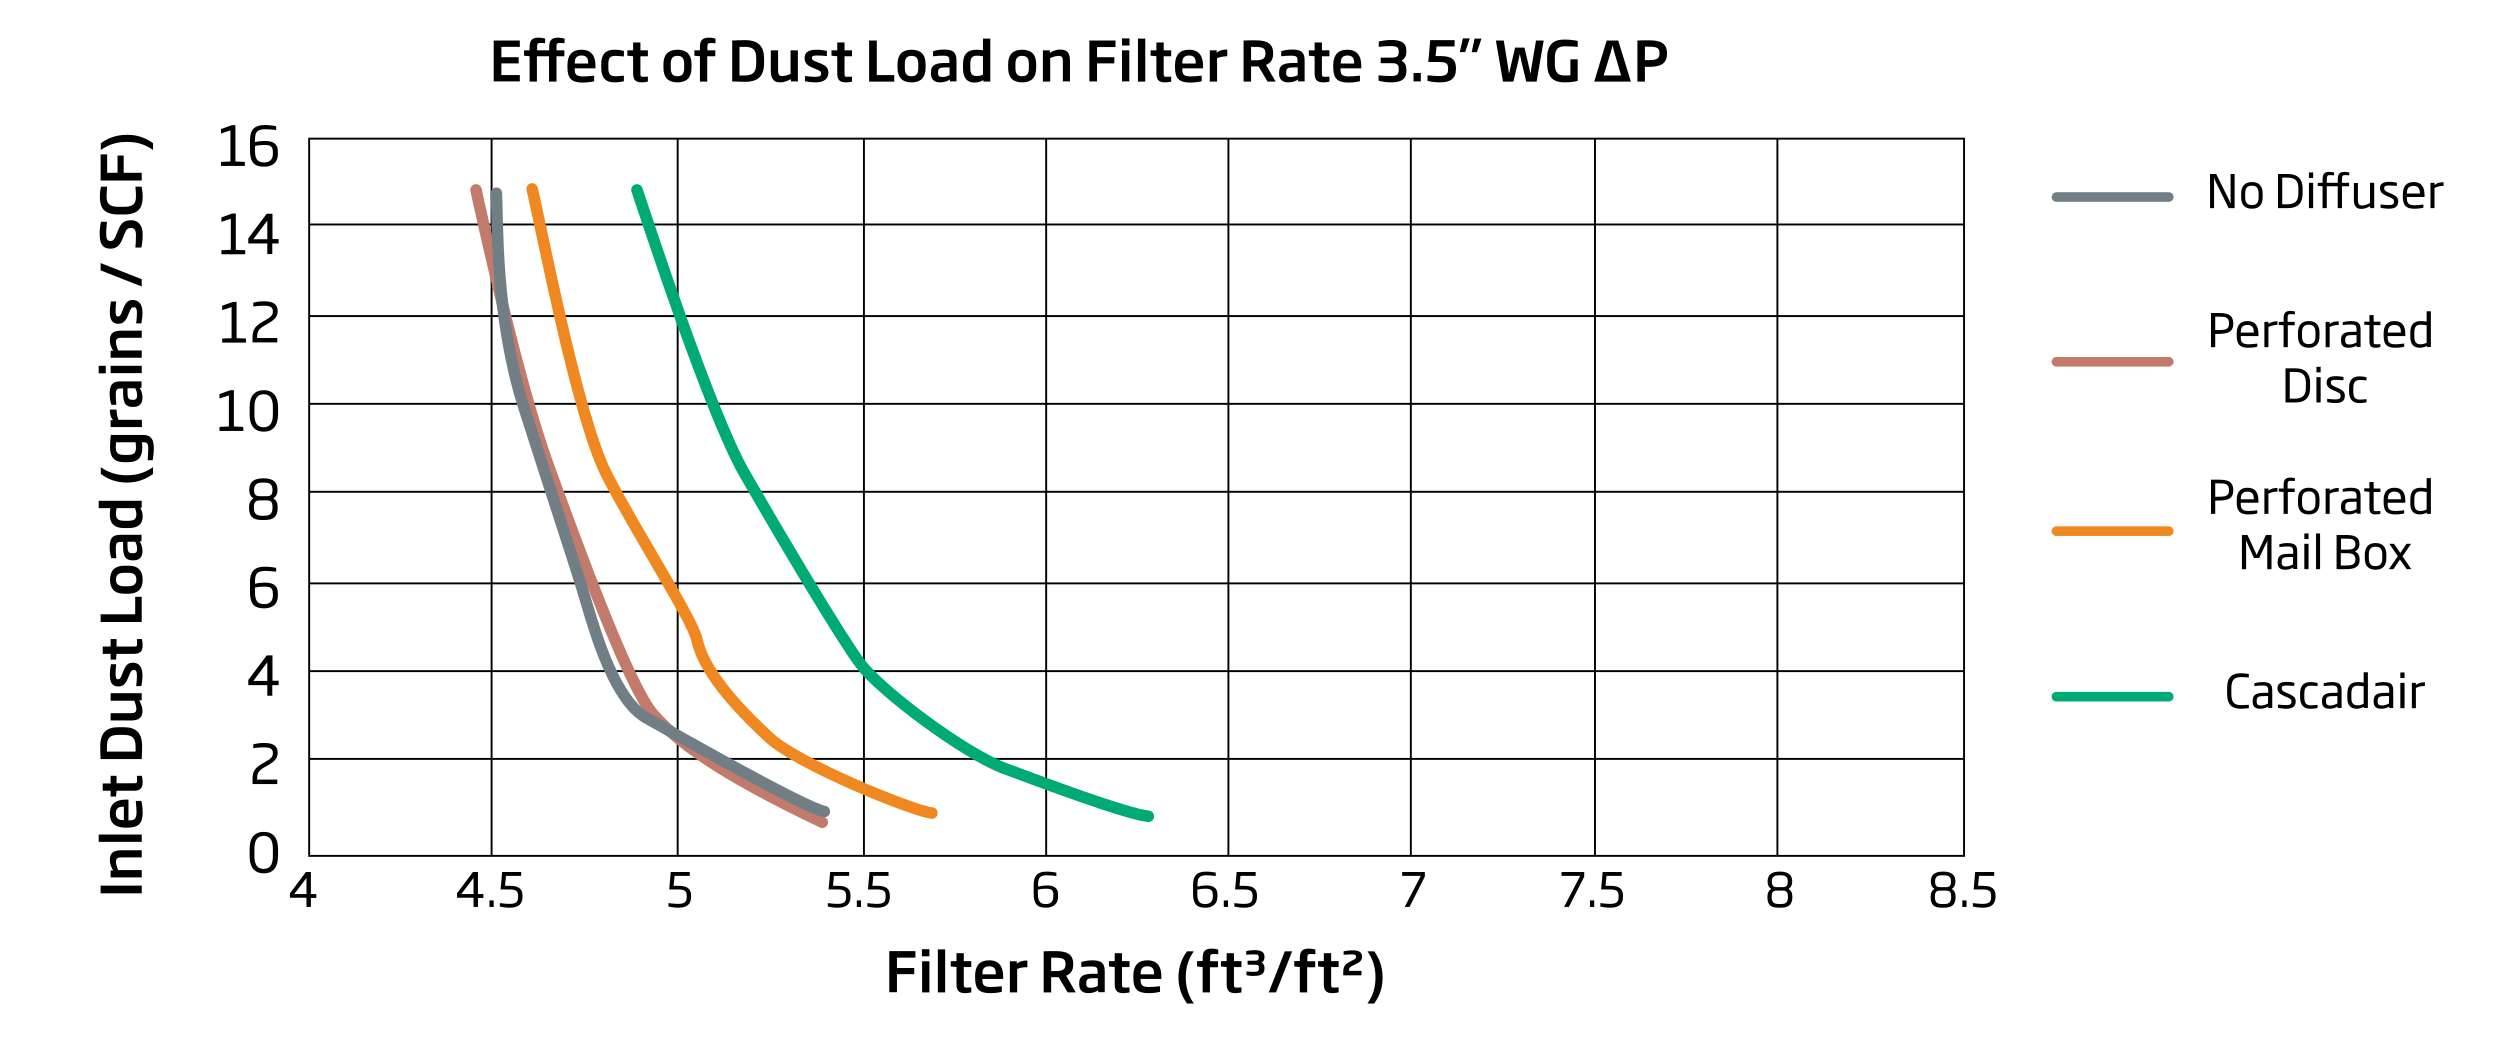 <?xml version="1.0" encoding="utf-8"?>
<!-- Generator: Adobe Illustrator 22.0.1, SVG Export Plug-In . SVG Version: 6.00 Build 0)  -->
<svg version="1.1" xmlns="http://www.w3.org/2000/svg" xmlns:xlink="http://www.w3.org/1999/xlink" x="0px" y="0px"
	 viewBox="0 0 1301.9 542.2" style="enable-background:new 0 0 1301.9 542.2;" xml:space="preserve">
<style type="text/css">
	.st0{fill:none;stroke:#000000;stroke-miterlimit:10;}
	.st1{fill:none;stroke:#000000;stroke-width:0.911;stroke-miterlimit:10;}
	.st2{fill:none;stroke:#000000;stroke-width:0.994;stroke-miterlimit:10;}
	.st3{fill:none;stroke:#C27A6B;stroke-width:6;stroke-linecap:round;stroke-miterlimit:10;}
	.st4{fill:none;stroke:#717E85;stroke-width:6;stroke-linecap:round;stroke-miterlimit:10;}
	.st5{fill:none;stroke:#F08821;stroke-width:6;stroke-linecap:round;stroke-miterlimit:10;}
	.st6{fill:#717E85;}
	.st7{fill:#C27A6B;}
	.st8{fill:#F08821;}
	.st9{fill:none;stroke:#717E85;stroke-width:5;stroke-linecap:round;stroke-miterlimit:10;}
	.st10{fill:none;stroke:#C27A6B;stroke-width:5;stroke-linecap:round;stroke-miterlimit:10;}
	.st11{fill:none;stroke:#F08821;stroke-width:5;stroke-linecap:round;stroke-miterlimit:10;}
	.st12{fill:none;stroke:#00AA75;stroke-width:6;stroke-linecap:round;stroke-miterlimit:10;}
	.st13{fill:#00AA75;}
	.st14{fill:none;stroke:#00AA75;stroke-width:5;stroke-linecap:round;stroke-miterlimit:10;}
	.st15{display:none;}
	.st16{display:inline;fill:#717E85;}
	.st17{display:inline;fill:#0663AF;}
	.st18{display:inline;fill:none;stroke:#0663AF;stroke-width:6;stroke-linecap:round;stroke-miterlimit:10;}
	.st19{display:inline;}
	.st20{display:inline;fill:none;stroke:#0663AF;stroke-width:5;stroke-linecap:round;stroke-miterlimit:10;}
</style>
<g id="Layer_2">
	<g>
		<rect x="161" y="72.2" class="st0" width="861.8" height="373.5"/>
		<line class="st0" x1="256" y1="72.2" x2="256" y2="445.7"/>
		<line class="st0" x1="352.9" y1="72.2" x2="352.9" y2="445.7"/>
		<line class="st0" x1="449.9" y1="72.2" x2="449.9" y2="445.7"/>
		<line class="st0" x1="544.8" y1="72.2" x2="544.8" y2="445.7"/>
		<line class="st0" x1="639.7" y1="72.2" x2="639.7" y2="445.7"/>
		<line class="st0" x1="734.7" y1="72.2" x2="734.7" y2="445.7"/>
		<line class="st0" x1="830.6" y1="72.2" x2="830.6" y2="445.7"/>
		<line class="st0" x1="925.6" y1="72.2" x2="925.6" y2="445.7"/>
		<line class="st0" x1="161" y1="116.9" x2="1022.8" y2="116.9"/>
		<line class="st0" x1="161" y1="164.6" x2="1022.8" y2="164.6"/>
		<line class="st0" x1="161" y1="210.3" x2="1022.8" y2="210.3"/>
		<line class="st0" x1="161" y1="256.1" x2="1022.8" y2="256.1"/>
		<line class="st0" x1="161" y1="303.8" x2="1022.8" y2="303.8"/>
		<line class="st0" x1="161" y1="349.5" x2="1022.8" y2="349.5"/>
		<line class="st0" x1="161" y1="395.2" x2="1022.8" y2="395.2"/>
	</g>
</g>
<g id="Layer_3">
	<path class="st3" d="M247.9,98.9c2.4,11.4,22.5,102.4,37.7,143.7c15.1,41.4,41.9,115.1,54.6,129.4c12.7,14.3,33.4,30.2,88,56.2"/>
	<path class="st4" d="M258.5,100.6c0.8,14.3-0.8,63.9,14.3,111.4s26.8,82.2,32.4,101.3c5.6,19.1,15.4,51.4,31.3,60.5
		c15.9,9,82.5,46.9,92.8,48.8"/>
	<path class="st5" d="M277.1,98.4c4.2,16.7,23.3,118.3,38.7,148.5s44.9,75.6,47.2,86.4c4,18.6,25.4,39.5,37.7,50.9
		c14.8,13.8,75.3,38.4,84.6,39.2"/>
	<g>
		<path d="M115.1,86.4v-2.1l4.9-0.2V67.9l-4.9,1.6v-2.3l5.6-2h1.9v18.9l4.9,0.2v2.1H115.1z"/>
		<path d="M137.7,86.8c-3.8,0-7.5-0.8-7.5-8.3V73c0-5.1,1.9-7.9,7.9-7.9c2.5,0,4.9,0.5,5.7,0.6v2c-1.1-0.1-3.6-0.4-5.7-0.4
			c-4.9,0-5.3,2.3-5.3,5.7v1c1.4-0.4,3.6-0.6,4.9-0.6c3.5,0,7,0.7,7,5.6v1.2C144.7,85.9,140.2,86.8,137.7,86.8z M142.1,79.1
			c0-3.2-1.7-3.6-4.5-3.6c-1.1,0-3,0.1-4.8,0.5v2.6c0,4.9,1.9,6,4.9,6c2.4,0,4.4-1.3,4.4-4.4V79.1z"/>
		<path d="M115.3,132.4v-2.1l4.9-0.2v-16.2l-4.9,1.6v-2.3l5.6-2h1.9v18.9l4.9,0.2v2.1H115.3z"/>
		<path d="M141.8,126.8v5.5h-2.6v-5.5h-9.9v-2.7l9.6-12.8h3v13.2h3.2v2.3H141.8z M139.2,114.9l-7.3,9.7h7.3V114.9z"/>
		<path d="M115.7,178.4v-2.1l4.9-0.2v-16.2l-4.9,1.6v-2.3l5.6-2h1.9v18.9l4.9,0.2v2.1H115.7z"/>
		<path d="M131.5,178.4v-2.7c0-4.6,1.8-6.3,6.4-8.8c3.5-1.9,4.2-2.9,4.2-4.8c0-2.1-1.3-2.9-4.8-2.9c-1.7,0-3.8,0.2-5.4,0.4v-2
			c1.1-0.3,3.3-0.7,5.5-0.7c4.9,0,7.2,1.5,7.2,5.1c0,2.6-1.2,4.4-5.4,6.7c-4.4,2.4-5.3,3.5-5.3,6.9v0.4h10.5v2.3H131.5z"/>
		<path d="M114.3,224.4v-2.1l4.9-0.2v-16.2l-4.9,1.6v-2.3l5.6-2h1.9v18.9l4.9,0.2v2.1H114.3z"/>
		<path d="M137.4,224.8c-4.7,0-7.4-3-7.4-8.8v-4c0-5.9,2.7-8.8,7.4-8.8s7.4,3,7.4,8.8v4C144.7,221.8,142.1,224.8,137.4,224.8z
			 M142.1,211.9c0-5-2-6.6-4.8-6.6c-2.7,0-4.8,1.6-4.8,6.6v4c0,5,2,6.6,4.8,6.6c2.8,0,4.8-1.6,4.8-6.6V211.9z"/>
		<path d="M137.1,270.8c-3.6,0-7.4-0.3-7.4-6.4c0-2.6,0.8-3.9,2.3-4.9c-1.4-0.8-2.2-2.2-2.2-4.4c0-5.1,3.8-6,7.4-6
			c3.6,0,7.3,0.9,7.3,6c0,2.2-0.8,3.6-2.2,4.4c1.5,0.9,2.3,2.3,2.3,4.9C144.6,270.5,140.7,270.8,137.1,270.8z M139,260.6h-3.8
			c-2.3,0-3,1.1-3,3.8c0,3.8,2,4.2,4.9,4.2c2.8,0,4.8-0.4,4.8-4.2C142,261.7,141.3,260.6,139,260.6z M137.1,251.3
			c-2.7,0-4.8,0.5-4.8,3.8c0,2.1,0.6,3.3,2.9,3.3h3.8c2.3,0,2.9-1.2,2.9-3.3C141.9,251.7,139.9,251.3,137.1,251.3z"/>
		<path d="M137.7,316.8c-3.8,0-7.5-0.8-7.5-8.3V303c0-5.1,1.9-7.9,7.9-7.9c2.5,0,4.9,0.5,5.7,0.6v2c-1.1-0.1-3.6-0.4-5.7-0.4
			c-4.9,0-5.3,2.3-5.3,5.7v1c1.4-0.4,3.6-0.6,4.9-0.6c3.5,0,7,0.7,7,5.6v1.2C144.7,315.9,140.2,316.8,137.7,316.8z M142.1,309.1
			c0-3.2-1.7-3.6-4.5-3.6c-1.1,0-3,0.1-4.8,0.5v2.6c0,4.9,1.9,6,4.9,6c2.4,0,4.4-1.3,4.4-4.4V309.1z"/>
		<path d="M141.8,356.8v5.5h-2.6v-5.5h-9.9v-2.7l9.6-12.8h3v13.2h3.2v2.3H141.8z M139.2,344.9l-7.3,9.7h7.3V344.9z"/>
		<path d="M131.5,408.4v-2.7c0-4.6,1.8-6.3,6.4-8.8c3.5-1.9,4.2-2.9,4.2-4.8c0-2.1-1.3-2.9-4.8-2.9c-1.7,0-3.8,0.2-5.4,0.4v-2
			c1.1-0.3,3.3-0.7,5.5-0.7c4.9,0,7.2,1.5,7.2,5.1c0,2.6-1.2,4.4-5.4,6.7c-4.4,2.4-5.3,3.5-5.3,6.9v0.4h10.5v2.3H131.5z"/>
		<path d="M137.4,454.8c-4.7,0-7.4-3-7.4-8.8v-4c0-5.9,2.7-8.8,7.4-8.8s7.4,3,7.4,8.8v4C144.7,451.8,142.1,454.8,137.4,454.8z
			 M142.1,441.9c0-5-2-6.6-4.8-6.6c-2.7,0-4.8,1.6-4.8,6.6v4c0,5,2,6.6,4.8,6.6c2.8,0,4.8-1.6,4.8-6.6V441.9z"/>
	</g>
	<g>
		<path d="M161.9,467.5v4.8h-2.3v-4.8H151v-2.3l8.3-11.1h2.6v11.5h2.8v2H161.9z M159.6,457.2l-6.4,8.4h6.4V457.2z"/>
		<path d="M248.9,467.5v4.8h-2.3v-4.8H238v-2.3l8.3-11.1h2.6v11.5h2.8v2H248.9z M246.6,457.2l-6.4,8.4h6.4V457.2z"/>
		<path d="M254.9,472.3v-3.4h2.2v3.4H254.9z"/>
		<path d="M265.3,472.7c-2.3,0-4.5-0.5-5-0.6v-1.8c1,0.1,3.1,0.4,5,0.4c3.3,0,4.5-0.9,4.5-3.5v-0.7c0-2.4-0.9-3.3-4.5-3.3h-4.6
			l0.8-9.1h9.9v2h-7.9l-0.5,5.2h2.5c4.6,0,6.6,1.5,6.6,5.2v0.7C272,471.2,269.6,472.7,265.3,472.7z"/>
		<path d="M353.1,472.7c-2.3,0-4.5-0.5-5-0.6v-1.8c1,0.1,3.1,0.4,5,0.4c3.3,0,4.5-0.9,4.5-3.5v-0.7c0-2.4-0.9-3.3-4.5-3.3h-4.6
			l0.8-9.1h9.9v2h-7.9l-0.5,5.2h2.5c4.6,0,6.6,1.5,6.6,5.2v0.7C359.8,471.2,357.4,472.7,353.1,472.7z"/>
		<path d="M436.1,472.7c-2.3,0-4.5-0.5-5-0.6v-1.8c1,0.1,3.1,0.4,5,0.4c3.3,0,4.5-0.9,4.5-3.5v-0.7c0-2.4-0.9-3.3-4.5-3.3h-4.6
			l0.8-9.1h9.9v2h-7.9l-0.5,5.2h2.5c4.6,0,6.6,1.5,6.6,5.2v0.7C442.8,471.2,440.4,472.7,436.1,472.7z"/>
		<path d="M446.2,472.3v-3.4h2.2v3.4H446.2z"/>
		<path d="M456.7,472.7c-2.3,0-4.5-0.5-5-0.6v-1.8c1,0.1,3.1,0.4,5,0.4c3.3,0,4.5-0.9,4.5-3.5v-0.7c0-2.4-0.9-3.3-4.5-3.3H452
			l0.8-9.1h9.9v2h-7.9l-0.5,5.2h2.5c4.6,0,6.6,1.5,6.6,5.2v0.7C463.3,471.2,461,472.7,456.7,472.7z"/>
		<path d="M544.8,472.7c-3.3,0-6.5-0.7-6.5-7.2v-4.7c0-4.5,1.7-6.9,6.8-6.9c2.2,0,4.3,0.4,5,0.5v1.8c-1-0.1-3.2-0.4-4.9-0.4
			c-4.2,0-4.6,2-4.6,5v0.9c1.2-0.3,3.1-0.6,4.3-0.6c3.1,0,6.1,0.6,6.1,4.9v1C550.9,471.9,546.9,472.7,544.8,472.7z M548.6,466
			c0-2.7-1.4-3.2-3.9-3.2c-1,0-2.6,0.1-4.2,0.5v2.3c0,4.2,1.6,5.2,4.2,5.2c2.1,0,3.8-1.1,3.8-3.8V466z"/>
		<path d="M627.8,472.7c-3.3,0-6.5-0.7-6.5-7.2v-4.7c0-4.5,1.7-6.9,6.8-6.9c2.2,0,4.3,0.4,5,0.5v1.8c-1-0.1-3.2-0.4-4.9-0.4
			c-4.2,0-4.6,2-4.6,5v0.9c1.2-0.3,3.1-0.6,4.3-0.6c3.1,0,6.1,0.6,6.1,4.9v1C633.9,471.9,629.9,472.7,627.8,472.7z M631.6,466
			c0-2.7-1.4-3.2-3.9-3.2c-1,0-2.6,0.1-4.2,0.5v2.3c0,4.2,1.6,5.2,4.2,5.2c2.1,0,3.9-1.1,3.9-3.8V466z"/>
		<path d="M637.3,472.3v-3.4h2.2v3.4H637.3z"/>
		<path d="M647.8,472.7c-2.3,0-4.5-0.5-5-0.6v-1.8c1,0.1,3.1,0.4,5,0.4c3.3,0,4.5-0.9,4.5-3.5v-0.7c0-2.4-0.9-3.3-4.5-3.3h-4.6
			l0.8-9.1h9.9v2h-7.9l-0.5,5.2h2.5c4.6,0,6.6,1.5,6.6,5.2v0.7C654.4,471.2,652.1,472.7,647.8,472.7z"/>
		<path d="M734,472.3h-2.5l8.4-16.2h-9.7v-2h11.8v2.4L734,472.3z"/>
		<path d="M817,472.3h-2.5l8.4-16.2h-9.7v-2h11.8v2.4L817,472.3z"/>
		<path d="M828,472.3v-3.4h2.2v3.4H828z"/>
		<path d="M838.4,472.7c-2.3,0-4.5-0.5-5-0.6v-1.8c1,0.1,3.1,0.4,5,0.4c3.3,0,4.5-0.9,4.5-3.5v-0.7c0-2.4-0.9-3.3-4.5-3.3h-4.6
			l0.8-9.1h9.9v2h-7.9l-0.5,5.2h2.5c4.6,0,6.6,1.5,6.6,5.2v0.7C845.1,471.2,842.8,472.7,838.4,472.7z"/>
		<path d="M926.8,472.7c-3.1,0-6.4-0.2-6.4-5.6c0-2.2,0.7-3.4,2-4.2c-1.2-0.7-1.9-1.9-1.9-3.8c0-4.5,3.3-5.2,6.4-5.2
			c3.1,0,6.4,0.8,6.4,5.2c0,1.9-0.7,3.1-1.9,3.8c1.3,0.8,2,2,2,4.2C933.3,472.4,930,472.7,926.8,472.7z M928.5,463.8h-3.3
			c-2,0-2.6,1-2.6,3.3c0,3.3,1.7,3.7,4.3,3.7c2.5,0,4.2-0.3,4.2-3.7C931.1,464.8,930.5,463.8,928.5,463.8z M926.8,455.8
			c-2.4,0-4.1,0.4-4.1,3.3c0,1.8,0.6,2.9,2.5,2.9h3.3c2,0,2.5-1.1,2.5-2.9C931,456.1,929.3,455.8,926.8,455.8z"/>
		<path d="M1011.8,472.7c-3.1,0-6.4-0.2-6.4-5.6c0-2.2,0.7-3.4,2-4.2c-1.2-0.7-1.9-1.9-1.9-3.8c0-4.5,3.3-5.2,6.4-5.2
			c3.1,0,6.4,0.8,6.4,5.2c0,1.9-0.7,3.1-1.9,3.8c1.3,0.8,2,2,2,4.2C1018.3,472.4,1015,472.7,1011.8,472.7z M1013.5,463.8h-3.3
			c-2,0-2.6,1-2.6,3.3c0,3.3,1.7,3.7,4.3,3.7c2.5,0,4.2-0.3,4.2-3.7C1016.1,464.8,1015.5,463.8,1013.5,463.8z M1011.8,455.8
			c-2.4,0-4.1,0.4-4.1,3.3c0,1.8,0.6,2.9,2.5,2.9h3.3c2,0,2.5-1.1,2.5-2.9C1016,456.1,1014.3,455.8,1011.8,455.8z"/>
		<path d="M1021.9,472.3v-3.4h2.2v3.4H1021.9z"/>
		<path d="M1032.4,472.7c-2.3,0-4.5-0.5-5-0.6v-1.8c1,0.1,3.1,0.4,5,0.4c3.3,0,4.5-0.9,4.5-3.5v-0.7c0-2.4-0.9-3.3-4.5-3.3h-4.6
			l0.8-9.1h9.9v2h-7.9l-0.5,5.2h2.5c4.6,0,6.6,1.5,6.6,5.2v0.7C1039,471.2,1036.7,472.7,1032.4,472.7z"/>
	</g>
	<g>
		<path d="M73.8,465.2H52.4v-4h21.4V465.2z"/>
		<path d="M73.8,446.5H63.5c-2.3,0-3.1,0.4-3.1,2.3c0,1.1,0.4,2.5,1.1,4.3h12.3v3.8H57.6v-3.6h1.3c-1-1.8-1.7-3.5-1.7-5.3
			c0-4.6,2.7-5.2,6.3-5.2h10.3V446.5z"/>
		<path d="M73.8,438.4H51.4v-3.8h22.4V438.4z"/>
		<path d="M66.9,427.2h0.3c2.4,0,3.9-0.3,3.9-4.3c0-1.7-0.2-3.7-0.4-5.8h2.9c0.3,1.2,0.7,3.3,0.7,6c0,5.8-2.2,7.9-8,7.9h-1
			c-5.4,0-8.1-2.5-8.1-7.3c0-5.4,3.5-7.3,8.4-7.3h1.3V427.2z M64.2,420.1c-1.9,0-3.9,0.4-3.9,3.5c0,3.1,2.1,3.5,3.9,3.5h0.3v-7H64.2
			z"/>
		<path d="M74.3,407.3c0,3.2-1.3,4.5-4.7,4.5h-8.9l-0.3,3h-2.8v-3h-4.1V408h4.1V404h3.1v3.9h8.9c1.5,0,1.8-0.1,1.8-1.5
			c0-0.8-0.1-2-0.1-2.4h2.6C73.9,404.5,74.3,405.9,74.3,407.3z"/>
		<path d="M74,388.6c0,2.6-0.1,4.1-0.2,6.7H52.4c-0.1-2.6-0.2-3.9-0.2-6.7c0-6.9,3.2-9.9,9.5-9.9h2.7C70.7,378.7,74,381.4,74,388.6z
			 M61.7,382.7c-4.7,0-6,1.8-6,6v2.7h14.9v-2.7c0-4.1-1.5-6-6.2-6H61.7z"/>
		<path d="M73.8,364.7h-1.3c1,1.9,1.7,3.7,1.7,5.6c0,4.2-3,4.9-6.3,4.9H57.6v-3.8h10.3c2.3,0,3.1-0.4,3.1-2.3c0-1.1-0.4-2.5-1.1-4.2
			H57.6V361h16.2V364.7z"/>
		<path d="M74.2,351.8c0,2.2-0.4,4.8-0.6,5.5h-2.7c0.1-0.8,0.4-3.3,0.4-5.4c0-2.4-0.5-3-1.7-3c-1.1,0-1.4,0.5-2.4,2.9l-0.5,1.2
			c-1.2,3.1-2.6,4.5-5.1,4.5c-3.3,0-4.4-2.2-4.4-6.5c0-1.8,0.4-4.3,0.6-5.1h2.7c-0.2,1.8-0.3,3.6-0.3,5c0,2,0.2,2.8,1.3,2.8
			c1,0,1.3-0.6,2.1-2.6l0.5-1.3c1.4-3.5,2.5-4.7,5.2-4.7C72.4,345.2,74.2,347.3,74.2,351.8z"/>
		<path d="M74.3,336c0,3.2-1.3,4.5-4.7,4.5h-8.9l-0.3,3h-2.8v-3h-4.1v-3.8h4.1v-3.9h3.1v3.9h8.9c1.5,0,1.8-0.1,1.8-1.5
			c0-0.8-0.1-2-0.1-2.4h2.6C73.9,333.1,74.3,334.6,74.3,336z"/>
		<path d="M73.8,323.9H52.4v-4h18v-9.1h3.4V323.9z"/>
		<path d="M74.3,301.9c0,4.7-2.4,7.3-7.5,7.3h-2c-5.1,0-7.5-2.6-7.5-7.3s2.4-7.3,7.5-7.3h2C71.8,294.5,74.3,297.1,74.3,301.9z
			 M64.7,298.3c-3.1,0-4.3,1.1-4.3,3.5c0,2.4,1.2,3.5,4.3,3.5h2c3.1,0,4.3-1.1,4.3-3.5s-1.2-3.5-4.3-3.5H64.7z"/>
		<path d="M73.8,281.9h-1.1c0.7,1,1.5,2.8,1.5,5.1c0,3-1.5,4.8-4.6,4.8H69c-4.3,0-4.9-3.1-4.9-7.7v-1.9h-1c-2.3,0-2.8,0.5-2.8,3.4
			c0,1.6,0.1,3.3,0.3,5.1h-2.6c-0.3-0.7-0.9-3.1-0.9-5.7c0-5.2,1.8-6.5,5.9-6.5h10.7V281.9z M66.4,282.1v2c0,2.8,0.3,4,2.4,4h0.7
			c1.5,0,1.9-0.9,1.9-2.3c0-1.6-0.6-3.1-1-3.7H66.4z"/>
		<path d="M73.8,264.4H73c0.7,1.1,1.3,2.7,1.3,4.6c0,3.8-2.3,6-7.3,6h-2.3c-5.7,0-7.5-2.9-7.5-7c0-1.2,0.1-2.3,0.3-3.4h-6.1v-3.8
			h22.4V264.4z M60.7,264.6c-0.2,1.1-0.3,2.3-0.3,3c0,2.3,0.7,3.6,4.3,3.6H67c2.9,0,4-1,4-3.3c0-1.2-0.3-2.3-0.7-3.3H60.7z"/>
		<path d="M79.7,246.8c-2.6,2-7.3,4.5-13.5,4.5H66c-6.3,0-11-2.5-13.5-4.5v-3.5c3.7,2.6,7.9,4.2,13.5,4.2h0.2
			c5.7,0,9.8-1.7,13.5-4.2V246.8z"/>
		<path d="M80.1,233.4c0,2.8-0.5,5.8-0.6,6.3h-2.6c0.1-1.8,0.3-4.1,0.3-6.1c0-3-0.9-3.3-2.7-3.3h-0.6c0.1,0.5,0.2,1.9,0.2,2.9
			c0,4.8-2.1,7.5-7.5,7.5h-1.8c-5.1,0-7.5-2.3-7.5-8c0-2.1,0.2-4.5,0.4-6.2h16.8C77.9,226.5,80.1,227.9,80.1,233.4z M60.5,230.3
			c-0.1,0.3-0.2,1.4-0.2,2.7c0,3.1,1.4,3.9,4.4,3.9h1.8c3.3,0,4.3-1,4.3-3.9c0-1-0.1-2.3-0.2-2.7H60.5z"/>
		<path d="M61.7,218.6h12.2v3.8H57.6v-3.6h1.3c-1.4-1.5-1.7-3.5-1.7-5.5h3.5C60.7,215.2,61.1,217.3,61.7,218.6z"/>
		<path d="M73.8,202h-1.1c0.7,1,1.5,2.8,1.5,5.1c0,3-1.5,4.8-4.6,4.8H69c-4.3,0-4.9-3.1-4.9-7.7v-1.9h-1c-2.3,0-2.8,0.5-2.8,3.4
			c0,1.6,0.1,3.3,0.3,5.1h-2.6c-0.3-0.7-0.9-3.1-0.9-5.7c0-5.2,1.8-6.5,5.9-6.5h10.7V202z M66.4,202.2v2c0,2.8,0.3,4,2.4,4h0.7
			c1.5,0,1.9-0.9,1.9-2.3c0-1.6-0.6-3.1-1-3.7H66.4z"/>
		<path d="M55.1,194.4h-3.7v-3.9h3.7V194.4z M73.8,194.3H57.6v-3.8h16.2V194.3z"/>
		<path d="M73.8,175.9H63.5c-2.3,0-3.1,0.4-3.1,2.3c0,1.1,0.4,2.5,1.1,4.3h12.3v3.8H57.6v-3.6h1.3c-1-1.8-1.7-3.5-1.7-5.3
			c0-4.6,2.7-5.2,6.3-5.2h10.3V175.9z"/>
		<path d="M74.2,162.9c0,2.2-0.4,4.8-0.6,5.5h-2.7c0.1-0.8,0.4-3.3,0.4-5.4c0-2.4-0.5-3-1.7-3c-1.1,0-1.4,0.5-2.4,2.9l-0.5,1.2
			c-1.2,3.1-2.6,4.5-5.1,4.5c-3.3,0-4.4-2.2-4.4-6.5c0-1.8,0.4-4.3,0.6-5.1h2.7c-0.2,1.8-0.3,3.6-0.3,5c0,2,0.2,2.8,1.3,2.8
			c1,0,1.3-0.6,2.1-2.6l0.5-1.3c1.4-3.5,2.5-4.7,5.2-4.7C72.4,156.4,74.2,158.4,74.2,162.9z"/>
		<path d="M73.8,145.4v3.8l-21.4-8.4V137L73.8,145.4z"/>
		<path d="M74.3,122.2c0,2.8-0.4,5.7-0.7,6.7h-3.1c0.2-1.8,0.3-3.7,0.3-6.4c0-2.6-0.7-3.8-2.7-3.8c-1.4,0-2.2,0.5-3.1,2.7l-1.3,3.2
			c-1.3,3.2-3.1,4.9-6.2,4.9c-4.1,0-5.6-2.6-5.6-7.7c0-2.7,0.4-5.2,0.7-6.3h3.1c-0.1,1.6-0.4,3.8-0.4,6.1c0,2.5,0.4,3.9,2.2,3.9
			c1.3,0,2-0.6,2.8-2.7l1.2-2.9c1.5-3.7,3.1-5.2,6.7-5.2C72.1,114.6,74.3,117.4,74.3,122.2z"/>
		<path d="M74.3,102.6c0,5.5-2.1,9.1-9.7,9.1h-2.9c-7.7,0-9.7-3.6-9.7-9.1c0-1.9,0.3-4.4,0.6-5.4h3.2c-0.1,1.4-0.3,3.5-0.3,5.1
			c0,3.6,1.3,5.4,6.2,5.4h2.9c4.9,0,6.2-1.8,6.2-5.4c0-1.7-0.1-3.7-0.3-5.1h3.2C74,98.2,74.3,100.7,74.3,102.6z"/>
		<path d="M55.8,90h5.4v-9h3.2v9h9.4v4H52.4V80.4h3.4V90z"/>
		<path d="M79.7,74.6v3.5c-3.7-2.6-7.8-4.2-13.5-4.2H66c-5.6,0-9.8,1.6-13.5,4.2v-3.5c2.6-2,7.3-4.4,13.5-4.4h0.2
			C72.4,70.1,77.1,72.6,79.7,74.6z"/>
	</g>
	<g>
		<path d="M467.1,498.7v5.4h9v3.2h-9v9.4h-4v-21.4h13.6v3.4H467.1z"/>
		<path d="M480.1,498v-3.7h3.9v3.7H480.1z M480.2,516.8v-16.2h3.8v16.2H480.2z"/>
		<path d="M488.4,516.8v-22.4h3.8v22.4H488.4z"/>
		<path d="M502.6,517.2c-3.2,0-4.5-1.3-4.5-4.7v-8.9l-3-0.3v-2.8h3v-4.1h3.8v4.1h3.9v3.1h-3.9v8.9c0,1.5,0.1,1.8,1.5,1.8
			c0.8,0,2-0.1,2.4-0.1v2.6C505.5,516.8,504.1,517.2,502.6,517.2z"/>
		<path d="M511.6,509.8v0.3c0,2.4,0.3,3.9,4.3,3.9c1.7,0,3.7-0.2,5.8-0.4v2.9c-1.2,0.3-3.3,0.7-6,0.7c-5.8,0-7.9-2.2-7.9-8v-1
			c0-5.4,2.5-8.1,7.3-8.1c5.4,0,7.3,3.5,7.3,8.4v1.3H511.6z M518.6,507.1c0-1.9-0.4-3.9-3.5-3.9c-3.1,0-3.5,2.1-3.5,3.9v0.3h7V507.1
			z"/>
		<path d="M529.7,504.6v12.2h-3.8v-16.2h3.6v1.3c1.5-1.4,3.5-1.7,5.5-1.7v3.5C533.1,503.6,531,504,529.7,504.6z"/>
		<path d="M556,516.8l-4.7-7.9c-0.6,0-1.2,0-1.9,0h-2v7.9h-3.9v-21.4c1.9-0.1,3.8-0.1,6-0.1c5.2,0,9.4,1,9.4,6.7v0.2
			c0,3.3-1.4,5-3.7,5.9l5,8.7H556z M554.9,502c0-3.3-2.3-3.3-7.5-3.3v7c0.7,0,1.5,0,2.2,0c3.7,0,5.3-0.8,5.3-3.5V502z"/>
		<path d="M571.9,516.8v-1.1c-1,0.7-2.8,1.5-5.1,1.5c-3,0-4.8-1.5-4.8-4.6V512c0-4.3,3.1-4.9,7.7-4.9h1.9v-1c0-2.3-0.5-2.8-3.4-2.8
			c-1.6,0-3.3,0.1-5.1,0.3V501c0.7-0.3,3.1-0.9,5.7-0.9c5.2,0,6.5,1.8,6.5,5.9v10.7H571.9z M571.7,509.4h-2c-2.8,0-4,0.3-4,2.4v0.7
			c0,1.5,0.9,1.9,2.3,1.9c1.6,0,3.1-0.6,3.7-1V509.4z"/>
		<path d="M585,517.2c-3.2,0-4.5-1.3-4.5-4.7v-8.9l-3-0.3v-2.8h3v-4.1h3.8v4.1h3.9v3.1h-3.9v8.9c0,1.5,0.1,1.8,1.5,1.8
			c0.8,0,2-0.1,2.4-0.1v2.6C587.9,516.8,586.5,517.2,585,517.2z"/>
		<path d="M594,509.8v0.3c0,2.4,0.3,3.9,4.3,3.9c1.7,0,3.7-0.2,5.8-0.4v2.9c-1.2,0.3-3.3,0.7-6,0.7c-5.8,0-7.9-2.2-7.9-8v-1
			c0-5.4,2.5-8.1,7.3-8.1c5.4,0,7.3,3.5,7.3,8.4v1.3H594z M601,507.1c0-1.9-0.4-3.9-3.5-3.9c-3.1,0-3.5,2.1-3.5,3.9v0.3h7V507.1z"/>
		<path d="M618.2,522.6c-2-2.6-4.5-7.3-4.5-13.5v-0.2c0-6.3,2.5-11,4.5-13.5h3.5c-2.6,3.7-4.2,7.9-4.2,13.5v0.2
			c0,5.7,1.7,9.8,4.2,13.5H618.2z"/>
		<path d="M630.1,503.6v13.2h-3.8v-13.2l-2.9-0.3v-2.8h2.9V499c0-3,0.8-5,4.6-5c1.4,0,2.6,0.2,3.5,0.5v2.4c-0.8,0-1.7-0.1-2.5-0.1
			c-1.6,0-1.7,0.6-1.7,2.3v1.5h4.1v3.1H630.1z"/>
		<path d="M643.3,517.2c-3.2,0-4.5-1.3-4.5-4.7v-8.9l-3-0.3v-2.8h3v-4.1h3.8v4.1h3.9v3.1h-3.9v8.9c0,1.5,0.1,1.8,1.5,1.8
			c0.8,0,2-0.1,2.4-0.1v2.6C646.2,516.8,644.7,517.2,643.3,517.2z"/>
		<path d="M649.1,507.8v-1.9c0.7,0.1,2.6,0.2,4,0.2c1.7,0,2.5-0.3,2.5-1.8v-0.3c0-1-0.2-1.6-2.1-1.6h-3.8v-2.1h3.8
			c1.8,0,2-0.7,2-1.6v-0.2c0-1.2-0.5-1.5-2.5-1.5c-1.5,0-3.1,0.1-4,0.2v-1.9c0.5-0.2,2.6-0.5,4.3-0.5c3.4,0,5.2,0.9,5.2,3.5v0.2
			c0,1.1-0.4,2.2-1.6,2.8c1.2,0.5,1.6,1.6,1.6,2.7v0.3c0,2.8-1.7,3.9-5.2,3.9C651.7,508.4,649.6,508,649.1,507.8z"/>
		<path d="M664.5,516.8h-3.8l8.4-21.4h3.8L664.5,516.8z"/>
		<path d="M680.7,503.6v13.2h-3.8v-13.2l-2.9-0.3v-2.8h2.9V499c0-3,0.8-5,4.6-5c1.4,0,2.6,0.2,3.5,0.5v2.4c-0.8,0-1.7-0.1-2.5-0.1
			c-1.6,0-1.7,0.6-1.7,2.3v1.5h4.1v3.1H680.7z"/>
		<path d="M693.9,517.2c-3.2,0-4.5-1.3-4.5-4.7v-8.9l-3-0.3v-2.8h3v-4.1h3.8v4.1h3.9v3.1h-3.9v8.9c0,1.5,0.1,1.8,1.5,1.8
			c0.8,0,2-0.1,2.4-0.1v2.6C696.7,516.8,695.3,517.2,693.9,517.2z"/>
		<path d="M699.8,495.4c0.7-0.2,2.9-0.5,4.5-0.5c3.4,0,5,1,5,3.3c0,1.8-1,2.9-3.7,4.1c-2.7,1.2-3.1,1.7-3.1,3.2v0.1h6.5v2.3h-9.5
			v-1.6c0-3.1,1.1-4.4,4.1-5.8c2.3-1.1,2.6-1.5,2.6-2.3c0-0.9-0.6-1.2-2.4-1.2c-1.5,0-3.4,0.2-4.1,0.2V495.4z"/>
		<path d="M715.6,522.6h-3.5c2.6-3.7,4.2-7.8,4.2-13.5v-0.2c0-5.6-1.6-9.8-4.2-13.5h3.5c2,2.6,4.4,7.3,4.4,13.5v0.2
			C720.1,515.3,717.6,520,715.6,522.6z"/>
	</g>
	<g>
		<path d="M257.1,42.5V21.1h13.6v3.3h-9.6v5.4h9v3.2h-9v6.1h9.6v3.3H257.1z"/>
		<path d="M285.9,42.5V29.3h-6.3v13.2h-3.8V29.3l-2.9-0.3v-2.8h2.9v-1.6c0-3,0.8-5,4.6-5c1.4,0,2.8,0.3,3.5,0.5v2.4
			c-0.6-0.1-1.7-0.1-2.6-0.1c-1.6,0-1.6,0.7-1.6,2.3v1.5h6.3v-1.6c0-3,0.8-5,4.5-5c1.4,0,2.8,0.3,3.5,0.5v2.4
			c-0.6-0.1-1.7-0.1-2.6-0.1c-1.6,0-1.6,0.6-1.6,2.3v1.5h4.1v3.1h-4.1v13.2H285.9z"/>
		<path d="M299.3,35.6v0.3c0,2.4,0.3,3.9,4.3,3.9c1.7,0,3.7-0.2,5.8-0.4v2.9c-1.2,0.3-3.3,0.7-6,0.7c-5.8,0-7.9-2.2-7.9-8v-1
			c0-5.4,2.5-8.1,7.3-8.1c5.4,0,7.3,3.5,7.3,8.4v1.3H299.3z M306.3,32.8c0-1.9-0.4-3.9-3.5-3.9c-3.1,0-3.5,2.1-3.5,3.9v0.3h7V32.8z"
			/>
		<path d="M319.9,42.9c-4.7,0-6.8-2.7-6.8-7.5v-2c0-5,2.2-7.5,6.8-7.5c2.5,0,4.3,0.4,5,0.6v2.9c-2-0.2-3.5-0.3-4.4-0.3
			c-2.4,0-3.7,0.7-3.7,4.3v2c0,3.5,1.3,4.3,3.7,4.3c0.9,0,2.3-0.1,4.4-0.3v2.9C324.1,42.5,322.3,42.9,319.9,42.9z"/>
		<path d="M334.2,42.9c-3.2,0-4.5-1.3-4.5-4.7v-8.9l-3-0.3v-2.8h3v-4.1h3.8v4.1h3.9v3.1h-3.9v8.9c0,1.5,0.1,1.8,1.5,1.8
			c0.8,0,2-0.1,2.4-0.1v2.6C337,42.6,335.6,42.9,334.2,42.9z"/>
		<path d="M352.8,42.9c-4.7,0-7.3-2.4-7.3-7.5v-2c0-5.1,2.6-7.5,7.3-7.5s7.3,2.4,7.3,7.5v2C360.1,40.5,357.5,42.9,352.8,42.9z
			 M356.3,33.4c0-3.1-1.1-4.3-3.5-4.3c-2.4,0-3.5,1.2-3.5,4.3v2c0,3.1,1.1,4.3,3.5,4.3s3.5-1.2,3.5-4.3V33.4z"/>
		<path d="M368.3,29.3v13.2h-3.8V29.3l-2.9-0.3v-2.8h2.9v-1.6c0-3,0.8-5,4.6-5c1.4,0,2.6,0.2,3.5,0.5v2.4c-0.8,0-1.7-0.1-2.5-0.1
			c-1.6,0-1.7,0.6-1.7,2.3v1.5h4.1v3.1H368.3z"/>
		<path d="M388,42.6c-2.6,0-4.1-0.1-6.7-0.2V21.1c2.6-0.1,3.9-0.2,6.7-0.2c6.9,0,9.9,3.2,9.9,9.5v2.7
			C397.8,39.4,395.1,42.6,388,42.6z M393.8,30.4c0-4.7-1.8-6-6-6h-2.7v14.9h2.7c4.1,0,6-1.5,6-6.2V30.4z"/>
		<path d="M411.9,42.5v-1.3c-1.9,1-3.7,1.7-5.6,1.7c-4.2,0-4.9-3-4.9-6.3V26.2h3.8v10.3c0,2.3,0.4,3.1,2.3,3.1
			c1.1,0,2.5-0.4,4.2-1.1V26.2h3.8v16.2H411.9z"/>
		<path d="M424.7,42.9c-2.2,0-4.8-0.4-5.5-0.6v-2.7c0.8,0.1,3.3,0.4,5.4,0.4c2.4,0,3-0.5,3-1.7c0-1.1-0.5-1.4-2.9-2.4l-1.2-0.5
			c-3.1-1.2-4.5-2.6-4.5-5.1c0-3.3,2.2-4.4,6.5-4.4c1.8,0,4.3,0.4,5.1,0.6v2.7c-1.8-0.2-3.6-0.3-5-0.3c-2,0-2.8,0.2-2.8,1.3
			c0,1,0.6,1.3,2.6,2.1l1.3,0.5c3.5,1.4,4.7,2.5,4.7,5.2C431.3,41,429.2,42.9,424.7,42.9z"/>
		<path d="M440.5,42.9c-3.2,0-4.5-1.3-4.5-4.7v-8.9l-3-0.3v-2.8h3v-4.1h3.8v4.1h3.9v3.1h-3.9v8.9c0,1.5,0.1,1.8,1.5,1.8
			c0.8,0,2-0.1,2.4-0.1v2.6C443.4,42.6,442,42.9,440.5,42.9z"/>
		<path d="M452.6,42.5V21.1h4v18h9.1v3.4H452.6z"/>
		<path d="M474.7,42.9c-4.7,0-7.3-2.4-7.3-7.5v-2c0-5.1,2.6-7.5,7.3-7.5s7.3,2.4,7.3,7.5v2C482,40.5,479.4,42.9,474.7,42.9z
			 M478.2,33.4c0-3.1-1.1-4.3-3.5-4.3c-2.4,0-3.5,1.2-3.5,4.3v2c0,3.1,1.1,4.3,3.5,4.3s3.5-1.2,3.5-4.3V33.4z"/>
		<path d="M494.7,42.5v-1.1c-1,0.7-2.8,1.5-5.1,1.5c-3,0-4.8-1.5-4.8-4.6v-0.6c0-4.3,3.1-4.9,7.7-4.9h1.9v-1c0-2.3-0.5-2.8-3.4-2.8
			c-1.6,0-3.3,0.1-5.1,0.3v-2.6c0.7-0.3,3.1-0.9,5.7-0.9c5.2,0,6.5,1.8,6.5,5.9v10.7H494.7z M494.5,35.1h-2c-2.8,0-4,0.3-4,2.4v0.7
			c0,1.5,0.9,1.9,2.3,1.9c1.6,0,3.1-0.6,3.7-1V35.1z"/>
		<path d="M512.1,42.5v-0.8c-1.1,0.7-2.7,1.3-4.6,1.3c-3.8,0-6-2.3-6-7.3v-2.3c0-5.7,2.9-7.5,7-7.5c1.2,0,2.3,0.1,3.4,0.3v-6.1h3.8
			v22.4H512.1z M511.9,29.3c-1.1-0.2-2.3-0.3-3-0.3c-2.3,0-3.6,0.7-3.6,4.3v2.3c0,2.9,1,4,3.3,4c1.2,0,2.3-0.3,3.3-0.7V29.3z"/>
		<path d="M532.3,42.9c-4.7,0-7.3-2.4-7.3-7.5v-2c0-5.1,2.6-7.5,7.3-7.5s7.3,2.4,7.3,7.5v2C539.6,40.5,537,42.9,532.3,42.9z
			 M535.8,33.4c0-3.1-1.1-4.3-3.5-4.3c-2.4,0-3.5,1.2-3.5,4.3v2c0,3.1,1.1,4.3,3.5,4.3s3.5-1.2,3.5-4.3V33.4z"/>
		<path d="M553.5,42.5V32.2c0-2.3-0.4-3.1-2.3-3.1c-1.1,0-2.5,0.4-4.3,1.1v12.3h-3.8V26.2h3.6v1.3c1.8-1,3.5-1.7,5.3-1.7
			c4.6,0,5.2,2.7,5.2,6.3v10.3H553.5z"/>
		<path d="M571.3,24.4v5.4h9v3.2h-9v9.4h-4V21.1h13.6v3.4H571.3z"/>
		<path d="M584.3,23.7v-3.7h3.9v3.7H584.3z M584.3,42.5V26.2h3.8v16.2H584.3z"/>
		<path d="M592.6,42.5V20.1h3.8v22.4H592.6z"/>
		<path d="M606.7,42.9c-3.2,0-4.5-1.3-4.5-4.7v-8.9l-3-0.3v-2.8h3v-4.1h3.8v4.1h3.9v3.1h-3.9v8.9c0,1.5,0.1,1.8,1.5,1.8
			c0.8,0,2-0.1,2.4-0.1v2.6C609.6,42.6,608.2,42.9,606.7,42.9z"/>
		<path d="M615.7,35.6v0.3c0,2.4,0.3,3.9,4.3,3.9c1.7,0,3.7-0.2,5.8-0.4v2.9c-1.2,0.3-3.3,0.7-6,0.7c-5.8,0-7.9-2.2-7.9-8v-1
			c0-5.4,2.5-8.1,7.3-8.1c5.4,0,7.3,3.5,7.3,8.4v1.3H615.7z M622.7,32.8c0-1.9-0.4-3.9-3.5-3.9c-3.1,0-3.5,2.1-3.5,3.9v0.3h7V32.8z"
			/>
		<path d="M633.8,30.3v12.2h-3.8V26.2h3.6v1.3c1.5-1.4,3.5-1.7,5.5-1.7v3.5C637.2,29.3,635.1,29.7,633.8,30.3z"/>
		<path d="M660.1,42.5l-4.7-7.9c-0.6,0-1.2,0-1.9,0h-2v7.9h-3.9V21.1c1.9-0.1,3.8-0.1,6-0.1c5.2,0,9.4,1,9.4,6.7v0.2
			c0,3.3-1.4,5-3.7,5.9l5,8.7H660.1z M659,27.7c0-3.3-2.3-3.3-7.5-3.3v7c0.8,0,1.5,0,2.2,0c3.7,0,5.3-0.8,5.3-3.5V27.7z"/>
		<path d="M676,42.5v-1.1c-1,0.7-2.8,1.5-5.1,1.5c-3,0-4.8-1.5-4.8-4.6v-0.6c0-4.3,3.1-4.9,7.7-4.9h1.9v-1c0-2.3-0.5-2.8-3.4-2.8
			c-1.6,0-3.3,0.1-5.1,0.3v-2.6c0.7-0.3,3.1-0.9,5.7-0.9c5.2,0,6.5,1.8,6.5,5.9v10.7H676z M675.8,35.1h-2c-2.8,0-4,0.3-4,2.4v0.7
			c0,1.5,0.9,1.9,2.3,1.9c1.6,0,3.1-0.6,3.7-1V35.1z"/>
		<path d="M689.1,42.9c-3.2,0-4.5-1.3-4.5-4.7v-8.9l-3-0.3v-2.8h3v-4.1h3.8v4.1h3.9v3.1h-3.9v8.9c0,1.5,0.1,1.8,1.5,1.8
			c0.8,0,2-0.1,2.4-0.1v2.6C692,42.6,690.6,42.9,689.1,42.9z"/>
		<path d="M698.1,35.6v0.3c0,2.4,0.3,3.9,4.3,3.9c1.7,0,3.7-0.2,5.8-0.4v2.9c-1.2,0.3-3.3,0.7-6,0.7c-5.8,0-7.9-2.2-7.9-8v-1
			c0-5.4,2.5-8.1,7.3-8.1c5.4,0,7.3,3.5,7.3,8.4v1.3H698.1z M705.2,32.8c0-1.9-0.4-3.9-3.5-3.9c-3.1,0-3.5,2.1-3.5,3.9v0.3h7V32.8z"
			/>
		<path d="M724.4,42.9c-2.6,0-5.4-0.5-6.5-0.9v-2.8c1.2,0.2,3.9,0.4,6.2,0.4c2.9,0,4.3-0.5,4.3-3.2v-0.6c0-1.7-0.4-2.9-3.4-2.9h-6
			V30h6c3,0,3.4-1.3,3.4-2.9v-0.3c0-2.2-1-2.8-4.3-2.8c-2.2,0-4.5,0.2-6.1,0.4v-2.8c0.7-0.2,3.8-0.8,6.4-0.8c5.2,0,8,1.4,8,5.8v0.3
			c0,1.9-0.7,3.7-2.6,4.7c1.9,0.9,2.6,2.7,2.6,4.6v0.6C732.4,41.3,729.7,42.9,724.4,42.9z"/>
		<path d="M736.1,42.5V38h3.8v4.4H736.1z"/>
		<path d="M749.9,42.9c-2.9,0-5.6-0.5-6.5-0.8v-2.9c1.3,0.1,3.7,0.4,5.9,0.4c3.5,0,4.8-0.8,4.8-3.4v-0.7c0-2.4-0.9-3.2-4.7-3.2h-5.6
			l1-11.4h12.7v3.3h-9.4l-0.5,5h2.5c6,0,8.1,1.9,8.1,6.3v0.7C758.1,41.1,755.1,42.9,749.9,42.9z"/>
		<path d="M760.2,27.1l1.6-7.1h3.6l-2.4,7.1H760.2z M767.9,20.1h3.6l-2.4,7.1h-2.7L767.9,20.1z"/>
		<path d="M800.2,42.5h-5.4l-2.7-11.3c-0.2-1-0.4-2-0.6-2.9h-0.1c-0.2,0.9-0.4,1.9-0.6,2.9l-2.7,11.3h-5.4L779,21.1h4.1l2.1,13
			c0.2,1.4,0.4,2.9,0.6,4.1h0.1c0.3-1.3,0.6-2.7,0.9-4l2.2-9.4h4.9l2.2,9.5c0.3,1.3,0.6,2.6,0.9,3.9h0.1c0.2-1.4,0.3-2.7,0.6-4.1
			l2.2-13h4L800.2,42.5z"/>
		<path d="M814.7,42.9c-4.9,0-9-1.9-9-9.7v-3c0-8.2,4.6-9.6,9-9.6c3.1,0,6.2,0.5,6.9,0.7v3.1c-1.4-0.1-4.7-0.3-6.2-0.3
			c-3.5,0-5.7,0.8-5.7,6.1v3c0,4.9,1.8,6.1,5.2,6.1c1.1,0,2.1,0,2.9-0.1v-8.3h3.8v11.2C820.5,42.5,817.8,42.9,814.7,42.9z"/>
		<path d="M830.2,42.5l6.5-21.4h6l6.6,21.4H830.2z M840.7,27.3c-0.4-1.2-0.6-2.4-0.9-3.5h-0.1c-0.3,1.1-0.5,2.4-0.9,3.5l-3.7,12h9.1
			L840.7,27.3z"/>
		<path d="M859,34.8c-0.8,0-1.5,0-2.4,0v7.7h-3.9V21.1c2-0.1,3.9-0.1,6-0.1c5.2,0,9.4,1,9.4,6.7v0.3C868.1,33.7,863.9,34.8,859,34.8
			z M864.2,27.6c0-3.3-2.4-3.3-7-3.3h-0.6v7c0.8,0,1.5,0,2.3,0c3.5,0,5.3-0.6,5.3-3.4V27.6z"/>
	</g>
	<g>
		<path d="M1160.6,108.4l-6.3-12.8c-0.4-0.9-1-2-1.4-3h0c0.1,1.2,0.1,2.5,0.1,3.7v12.1h-2.1V90.6h3.2l6.2,12.5c0.4,0.9,1,2.1,1.4,3
			h0c-0.1-1.4-0.1-2.8-0.1-3.9V90.6h2.1v17.8H1160.6z"/>
		<path d="M1172.7,108.7c-3.7,0-5.6-2.1-5.6-6v-1.9c0-3.8,1.9-6,5.6-6c3.7,0,5.6,2.1,5.6,6v1.9
			C1178.3,106.6,1176.4,108.7,1172.7,108.7z M1176.2,100.8c0-2.9-1.1-4.1-3.5-4.1c-2.4,0-3.5,1.2-3.5,4.1v1.9c0,2.9,1.1,4.1,3.5,4.1
			c2.4,0,3.5-1.2,3.5-4.1V100.8z"/>
		<path d="M1191.3,108.4h-5V90.6h5c5.5,0,7.8,2.9,7.8,7.4v2.9C1199.1,105.4,1197,108.4,1191.3,108.4z M1196.9,98
			c0-4.1-1.9-5.5-5.8-5.5h-2.6v13.9h2.6c3.8,0,5.8-1.5,5.8-5.5V98z"/>
		<path d="M1202.4,92.7v-2.9h2.2v2.9H1202.4z M1202.4,108.4V95.2h2.2v13.2H1202.4z"/>
		<path d="M1217.4,108.4V97h-5.7v11.4h-2.2V97l-2.5-0.2v-1.6h2.5v-1.6c0-2,0.3-4.1,3.4-4.1c1,0,2.2,0.2,2.6,0.3v1.5
			c-0.4,0-1.5-0.1-2.3-0.1c-1.4,0-1.5,0.8-1.5,2.4v1.6h5.7v-1.6c0-2,0.3-4.1,3.4-4.1c1,0,2.2,0.2,2.6,0.3v1.5
			c-0.4,0-1.5-0.1-2.3-0.1c-1.4,0-1.5,0.7-1.5,2.4v1.6h3.7V97h-3.7v11.4H1217.4z"/>
		<path d="M1234.3,108.4v-1c-1.8,0.9-3.2,1.4-4.6,1.4c-3.3,0-3.9-2.3-3.9-5.1v-8.4h2.1v8.4c0,2.4,0.4,3.3,2.2,3.3
			c1,0,2.4-0.4,4.1-1.2V95.2h2.2v13.2H1234.3z"/>
		<path d="M1244,108.7c-1.8,0-3.9-0.4-4.3-0.5v-1.7c0.8,0.1,2.7,0.3,4.2,0.3c2.3,0,2.8-0.6,2.8-1.8c0-1.2-0.4-1.5-2.7-2.5l-1-0.4
			c-2.5-1.1-3.6-2.2-3.6-4.1c0-2.2,1.5-3.3,4.8-3.3c1.8,0,3.5,0.3,4,0.5v1.6c-1.4-0.1-3-0.2-3.9-0.2c-1.9,0-2.7,0.2-2.7,1.4
			c0,1,0.4,1.5,2.3,2.3l1,0.4c3.1,1.4,4,2.2,4,4.2C1248.9,107,1247.9,108.7,1244,108.7z"/>
		<path d="M1253.4,102.6v0.3c0,2.3,0.3,4,4,4c1.5,0,3.4-0.2,4.6-0.4v1.7c-0.9,0.2-2.5,0.5-4.7,0.5c-4.7,0-6-2.1-6-6.4v-1
			c0-4.2,1.8-6.5,5.6-6.5c3.9,0,5.7,2.3,5.7,6.8v1H1253.4z M1260.2,100.6c0-1.6-0.3-3.8-3.4-3.8c-3,0-3.4,2.2-3.4,3.8v0.2h6.8V100.6
			z"/>
		<path d="M1267.8,97.9v10.5h-2.1V95.2h2.1v1.1c1.2-1,2.9-1.4,4.7-1.4v1.9C1270.7,96.8,1268.8,97.3,1267.8,97.9z"/>
	</g>
	<g>
		<path d="M1153.6,260.7v6.9h-2.2v-17.8c1.2,0,2.3,0,3.4,0c4.5,0,8.2,0.3,8.2,5.6C1163,260.6,1158.7,260.7,1153.6,260.7z
			 M1154.8,251.7h-1.2v7h0.7c4.3,0,6.5-0.1,6.5-3.4C1160.8,251.8,1158.8,251.7,1154.8,251.7z"/>
		<path d="M1166.9,261.8v0.3c0,2.3,0.3,4,4,4c1.5,0,3.4-0.2,4.6-0.4v1.7c-0.9,0.2-2.5,0.5-4.7,0.5c-4.7,0-6-2.1-6-6.4v-1
			c0-4.2,1.8-6.5,5.6-6.5c3.9,0,5.7,2.3,5.7,6.8v1H1166.9z M1173.7,259.8c0-1.6-0.3-3.8-3.4-3.8c-3,0-3.4,2.2-3.4,3.8v0.2h6.8V259.8
			z"/>
		<path d="M1181.3,257.1v10.5h-2.1v-13.2h2.1v1.1c1.2-1,2.9-1.4,4.7-1.4v1.9C1184.2,256,1182.3,256.5,1181.3,257.1z"/>
		<path d="M1191.4,256.2v11.4h-2.2v-11.4l-2.5-0.2v-1.6h2.5v-1.6c0-2,0.3-4.1,3.4-4.1c1,0,1.9,0.2,2.5,0.3v1.5
			c-0.6,0-1.4-0.1-2.3-0.1c-1.5,0-1.5,0.7-1.5,2.4v1.6h3.7v1.8H1191.4z"/>
		<path d="M1202.3,267.9c-3.7,0-5.6-2.1-5.6-6V260c0-3.8,1.9-6,5.6-6c3.7,0,5.6,2.1,5.6,6v1.9C1207.9,265.8,1206,267.9,1202.3,267.9
			z M1205.8,260c0-2.9-1.1-4.1-3.5-4.1c-2.4,0-3.5,1.2-3.5,4.1v1.9c0,2.9,1.1,4.1,3.5,4.1c2.4,0,3.5-1.2,3.5-4.1V260z"/>
		<path d="M1213.2,257.1v10.5h-2.1v-13.2h2.1v1.1c1.2-1,2.9-1.4,4.7-1.4v1.9C1216.2,256,1214.2,256.5,1213.2,257.1z"/>
		<path d="M1227.2,267.6v-0.9c-0.8,0.6-2.2,1.2-4.2,1.2c-2.5,0-3.9-1.1-3.9-3.7v-0.5c0-3.5,2.4-4.1,6.1-4.1h2v-1
			c0-2.3-0.5-2.8-3.1-2.8c-1.5,0-2.6,0.1-4.1,0.3v-1.5c0.4-0.1,2.2-0.6,4.2-0.6c4.4,0,5.1,1.6,5.1,4.6v8.9H1227.2z M1227.2,261.3h-2
			c-2.8,0-3.9,0.3-3.9,2.4v0.6c0,1.5,0.9,1.9,2.2,1.9c1.6,0,3.1-0.7,3.7-1.1V261.3z"/>
		<path d="M1237.2,267.9c-2.4,0-3.3-0.9-3.3-3.4v-8.4l-2.7-0.2v-1.6h2.7V251h2.2v3.4h3.5v1.8h-3.5v8.3c0,1.5,0.1,1.7,1.3,1.7
			c0.7,0,1.8-0.1,2.2-0.1v1.5C1239.2,267.7,1238.2,267.9,1237.2,267.9z"/>
		<path d="M1243.4,261.8v0.3c0,2.3,0.3,4,4,4c1.5,0,3.4-0.2,4.6-0.4v1.7c-0.9,0.2-2.5,0.5-4.7,0.5c-4.7,0-6-2.1-6-6.4v-1
			c0-4.2,1.8-6.5,5.6-6.5c3.9,0,5.7,2.3,5.7,6.8v1H1243.4z M1250.3,259.8c0-1.6-0.3-3.8-3.4-3.8c-3,0-3.4,2.2-3.4,3.8v0.2h6.8V259.8
			z"/>
		<path d="M1263.8,267.6v-0.7c-0.9,0.5-2.2,1-3.7,1c-3.1,0-4.9-1.8-4.9-5.6V260c0-4.7,2.4-6,5.4-6c1.1,0,2,0.1,3.1,0.3V249h2.2v18.6
			H1263.8z M1263.7,256.2c-1.1-0.2-2.2-0.3-3-0.3c-2.1,0-3.4,0.6-3.4,4.1v2.3c0,2.6,1,3.8,3.2,3.8c1.2,0,2.2-0.3,3.2-0.8V256.2z"/>
		<path d="M1180.7,296.4v-11.6c0-1.3,0-2.1,0.1-3.3h0c-0.4,1-0.8,1.8-1.3,2.7l-3,6.4h-2.7l-2.9-6.4c-0.4-0.9-0.8-1.8-1.3-2.7h0
			c0,1.2,0.1,2,0.1,3.3v11.6h-2.2v-17.8h2.9l3.7,8c0.4,0.8,0.7,1.6,1.1,2.4h0c0.3-0.8,0.7-1.7,1.1-2.4l3.7-8h2.9v17.8H1180.7z"/>
		<path d="M1194.2,296.4v-0.9c-0.8,0.6-2.2,1.2-4.2,1.2c-2.5,0-3.9-1.1-3.9-3.7v-0.5c0-3.5,2.4-4.1,6.1-4.1h2v-1
			c0-2.3-0.5-2.8-3.1-2.8c-1.5,0-2.6,0.1-4.1,0.3v-1.5c0.4-0.1,2.2-0.6,4.2-0.6c4.4,0,5.1,1.6,5.1,4.6v8.9H1194.2z M1194.1,290.1h-2
			c-2.8,0-3.9,0.3-3.9,2.4v0.6c0,1.5,0.9,1.9,2.2,1.9c1.6,0,3.1-0.7,3.7-1.1V290.1z"/>
		<path d="M1200,280.7v-2.9h2.2v2.9H1200z M1200,296.4v-13.2h2.2v13.2H1200z"/>
		<path d="M1206.1,296.4v-18.6h2.1v18.6H1206.1z"/>
		<path d="M1221.4,296.4h-4.6v-17.8h4.7c4.3,0,7.2,0.7,7.2,4.8c0,1.5-0.7,3.1-2.4,3.8c1.8,0.7,2.5,2.2,2.5,4.2
			C1228.8,295.7,1225.6,296.4,1221.4,296.4z M1221.6,280.5h-2.5v5.7h3.6c3.1,0,3.9-1.2,3.9-2.8
			C1226.5,280.7,1224.7,280.5,1221.6,280.5z M1222.6,288.1h-3.6v6.4h2.4c3.3,0,5.2-0.4,5.2-3.1
			C1226.6,289.4,1225.8,288.1,1222.6,288.1z"/>
		<path d="M1237.1,296.7c-3.7,0-5.6-2.1-5.6-6v-1.9c0-3.8,1.9-6,5.6-6c3.7,0,5.6,2.1,5.6,6v1.9
			C1242.7,294.6,1240.8,296.7,1237.1,296.7z M1240.6,288.8c0-2.9-1.1-4.1-3.5-4.1c-2.4,0-3.5,1.2-3.5,4.1v1.9c0,2.9,1.1,4.1,3.5,4.1
			c2.4,0,3.5-1.2,3.5-4.1V288.8z"/>
		<path d="M1248.7,289.7l-4.4-6.5h2.4l3.3,4.8l3.2-4.8h2.4l-4.5,6.5l4.6,6.7h-2.4l-3.5-5l-3.4,5h-2.4L1248.7,289.7z"/>
	</g>
	<g>
		<path d="M1153.6,173.9v6.9h-2.2V163c1.2,0,2.3,0,3.4,0c4.5,0,8.2,0.3,8.2,5.6C1163,173.8,1158.7,173.9,1153.6,173.9z
			 M1154.8,164.9h-1.2v7h0.7c4.3,0,6.5-0.1,6.5-3.4C1160.8,165,1158.8,164.9,1154.8,164.9z"/>
		<path d="M1166.9,175v0.3c0,2.3,0.3,4,4,4c1.5,0,3.4-0.2,4.6-0.4v1.7c-0.9,0.2-2.5,0.5-4.7,0.5c-4.7,0-6-2.1-6-6.4v-1
			c0-4.2,1.8-6.5,5.6-6.5c3.9,0,5.7,2.3,5.7,6.8v1H1166.9z M1173.7,173c0-1.6-0.3-3.8-3.4-3.8c-3,0-3.4,2.2-3.4,3.8v0.2h6.8V173z"/>
		<path d="M1181.3,170.3v10.5h-2.1v-13.2h2.1v1.1c1.2-1,2.9-1.4,4.7-1.4v1.9C1184.2,169.2,1182.3,169.7,1181.3,170.3z"/>
		<path d="M1191.4,169.4v11.4h-2.2v-11.4l-2.5-0.2v-1.6h2.5V166c0-2,0.3-4.1,3.4-4.1c1,0,1.9,0.2,2.5,0.3v1.5
			c-0.6,0-1.4-0.1-2.3-0.1c-1.5,0-1.5,0.7-1.5,2.4v1.6h3.7v1.8H1191.4z"/>
		<path d="M1202.3,181.1c-3.7,0-5.6-2.1-5.6-6v-1.9c0-3.8,1.9-6,5.6-6c3.7,0,5.6,2.1,5.6,6v1.9C1207.9,179,1206,181.1,1202.3,181.1z
			 M1205.8,173.2c0-2.9-1.1-4.1-3.5-4.1c-2.4,0-3.5,1.2-3.5,4.1v1.9c0,2.9,1.1,4.1,3.5,4.1c2.4,0,3.5-1.2,3.5-4.1V173.2z"/>
		<path d="M1213.2,170.3v10.5h-2.1v-13.2h2.1v1.1c1.2-1,2.9-1.4,4.7-1.4v1.9C1216.2,169.2,1214.2,169.7,1213.2,170.3z"/>
		<path d="M1227.2,180.8v-0.9c-0.8,0.6-2.2,1.2-4.2,1.2c-2.5,0-3.9-1.1-3.9-3.7v-0.5c0-3.5,2.4-4.1,6.1-4.1h2v-1
			c0-2.3-0.5-2.8-3.1-2.8c-1.5,0-2.6,0.1-4.1,0.3v-1.5c0.4-0.1,2.2-0.6,4.2-0.6c4.4,0,5.1,1.6,5.1,4.6v8.9H1227.2z M1227.2,174.5h-2
			c-2.8,0-3.9,0.3-3.9,2.4v0.6c0,1.5,0.9,1.9,2.2,1.9c1.6,0,3.1-0.7,3.7-1.1V174.5z"/>
		<path d="M1237.2,181.1c-2.4,0-3.3-0.9-3.3-3.4v-8.4l-2.7-0.2v-1.6h2.7v-3.4h2.2v3.4h3.5v1.8h-3.5v8.3c0,1.5,0.1,1.7,1.3,1.7
			c0.7,0,1.8-0.1,2.2-0.1v1.5C1239.2,180.9,1238.2,181.1,1237.2,181.1z"/>
		<path d="M1243.4,175v0.3c0,2.3,0.3,4,4,4c1.5,0,3.4-0.2,4.6-0.4v1.7c-0.9,0.2-2.5,0.5-4.7,0.5c-4.7,0-6-2.1-6-6.4v-1
			c0-4.2,1.8-6.5,5.6-6.5c3.9,0,5.7,2.3,5.7,6.8v1H1243.4z M1250.3,173c0-1.6-0.3-3.8-3.4-3.8c-3,0-3.4,2.2-3.4,3.8v0.2h6.8V173z"/>
		<path d="M1263.8,180.8v-0.7c-0.9,0.5-2.2,1-3.7,1c-3.1,0-4.9-1.8-4.9-5.6v-2.3c0-4.7,2.4-6,5.4-6c1.1,0,2,0.1,3.1,0.3v-5.4h2.2
			v18.6H1263.8z M1263.7,169.4c-1.1-0.2-2.2-0.3-3-0.3c-2.1,0-3.4,0.6-3.4,4.1v2.3c0,2.6,1,3.8,3.2,3.8c1.2,0,2.2-0.3,3.2-0.8V169.4
			z"/>
		<path d="M1195.2,209.6h-5v-17.8h5c5.5,0,7.8,2.9,7.8,7.4v2.9C1203,206.6,1200.9,209.6,1195.2,209.6z M1200.8,199.2
			c0-4.1-1.9-5.5-5.8-5.5h-2.6v13.9h2.6c3.8,0,5.8-1.5,5.8-5.5V199.2z"/>
		<path d="M1206.3,193.9V191h2.2v2.9H1206.3z M1206.3,209.6v-13.2h2.2v13.2H1206.3z"/>
		<path d="M1216.2,209.9c-1.8,0-3.9-0.4-4.3-0.5v-1.7c0.8,0.1,2.7,0.3,4.2,0.3c2.3,0,2.8-0.6,2.8-1.8c0-1.2-0.4-1.5-2.7-2.5l-1-0.4
			c-2.5-1.1-3.6-2.2-3.6-4.1c0-2.2,1.5-3.3,4.8-3.3c1.8,0,3.5,0.3,4,0.5v1.6c-1.4-0.1-3-0.2-3.9-0.2c-1.9,0-2.7,0.2-2.7,1.4
			c0,1,0.4,1.5,2.3,2.3l1,0.4c3.1,1.4,4,2.2,4,4.2C1221.1,208.2,1220.1,209.9,1216.2,209.9z"/>
		<path d="M1228.6,209.9c-3.6,0-5.3-2.2-5.3-6v-2c0-3.8,1.7-5.9,5.3-5.9c1.9,0,3.3,0.3,3.8,0.5v1.6c-1.6-0.2-2.8-0.2-3.5-0.2
			c-2.1,0-3.4,0.8-3.4,4.1v2c0,3.3,1.3,4.1,3.4,4.1c0.7,0,1.8-0.1,3.5-0.2v1.6C1232,209.6,1230.6,209.9,1228.6,209.9z"/>
	</g>
	<line class="st9" x1="1070.9" y1="102.6" x2="1129.4" y2="102.6"/>
	<line class="st10" x1="1070.9" y1="188.4" x2="1129.4" y2="188.4"/>
	<line class="st11" x1="1070.9" y1="276.6" x2="1129.4" y2="276.6"/>
</g>
<g id="cascadair">
	<path class="st12" d="M331.7,98.9c5.8,17.2,38.2,116.7,56.2,148s50.1,85.6,60.5,99.2c10.3,13.5,53.3,46.1,74.8,54.1
		c21.5,8,63.1,23.6,74.8,24.9"/>
	<g>
		<path d="M1167,369.1c-4.1,0-7.2-1.5-7.2-7.8v-3c0-6.3,3.1-7.7,7.2-7.7c1.6,0,3.4,0.3,4.1,0.4v1.8c-1.1-0.1-2.8-0.2-4.1-0.2
			c-3.4,0-5,1.4-5,5.8v3c0,4.4,1.6,5.8,5,5.8c1.3,0,3-0.1,4.1-0.2v1.8C1170.4,368.8,1168.6,369.1,1167,369.1z"/>
		<path d="M1181.2,368.8v-0.9c-0.8,0.6-2.2,1.2-4.2,1.2c-2.5,0-3.9-1.1-3.9-3.7v-0.5c0-3.5,2.4-4.1,6.1-4.1h2v-1
			c0-2.3-0.5-2.8-3.1-2.8c-1.5,0-2.6,0.1-4.1,0.3v-1.5c0.4-0.1,2.2-0.6,4.2-0.6c4.4,0,5.1,1.6,5.1,4.6v8.9H1181.2z M1181.1,362.5h-2
			c-2.8,0-3.9,0.3-3.9,2.4v0.6c0,1.5,0.9,1.9,2.2,1.9c1.6,0,3.1-0.7,3.7-1.1V362.5z"/>
		<path d="M1190.6,369.1c-1.8,0-3.9-0.4-4.3-0.5v-1.7c0.8,0.1,2.7,0.3,4.2,0.3c2.3,0,2.8-0.6,2.8-1.8c0-1.2-0.4-1.5-2.7-2.5l-1-0.4
			c-2.5-1.1-3.6-2.2-3.6-4.1c0-2.2,1.5-3.3,4.8-3.3c1.8,0,3.5,0.3,4,0.5v1.6c-1.4-0.1-3-0.2-3.9-0.2c-1.9,0-2.7,0.2-2.7,1.4
			c0,1,0.4,1.5,2.3,2.3l1,0.4c3.1,1.4,4,2.2,4,4.2C1195.5,367.3,1194.5,369.1,1190.6,369.1z"/>
		<path d="M1203.1,369.1c-3.6,0-5.3-2.2-5.3-6v-2c0-3.8,1.7-5.9,5.3-5.9c1.9,0,3.3,0.3,3.8,0.5v1.6c-1.6-0.2-2.8-0.2-3.5-0.2
			c-2.1,0-3.4,0.8-3.4,4.1v2c0,3.3,1.3,4.1,3.4,4.1c0.7,0,1.8-0.1,3.5-0.2v1.6C1206.4,368.8,1205,369.1,1203.1,369.1z"/>
		<path d="M1217.3,368.8v-0.9c-0.8,0.6-2.2,1.2-4.2,1.2c-2.5,0-3.9-1.1-3.9-3.7v-0.5c0-3.5,2.4-4.1,6.1-4.1h2v-1
			c0-2.3-0.5-2.8-3.1-2.8c-1.5,0-2.6,0.1-4.1,0.3v-1.5c0.4-0.1,2.2-0.6,4.2-0.6c4.4,0,5.1,1.6,5.1,4.6v8.9H1217.3z M1217.2,362.5h-2
			c-2.8,0-3.9,0.3-3.9,2.4v0.6c0,1.5,0.9,1.9,2.2,1.9c1.6,0,3.1-0.7,3.7-1.1V362.5z"/>
		<path d="M1231,368.8v-0.7c-0.9,0.5-2.2,1-3.7,1c-3.1,0-4.9-1.8-4.9-5.6v-2.3c0-4.7,2.4-6,5.4-6c1.1,0,2,0.1,3.1,0.3v-5.4h2.2v18.6
			H1231z M1230.9,357.4c-1.1-0.2-2.2-0.3-3-0.3c-2.1,0-3.4,0.6-3.4,4.1v2.3c0,2.6,1,3.8,3.2,3.8c1.2,0,2.2-0.3,3.2-0.8V357.4z"/>
		<path d="M1244.2,368.8v-0.9c-0.8,0.6-2.2,1.2-4.2,1.2c-2.5,0-3.9-1.1-3.9-3.7v-0.5c0-3.5,2.4-4.1,6.1-4.1h2v-1
			c0-2.3-0.5-2.8-3.1-2.8c-1.5,0-2.6,0.1-4.1,0.3v-1.5c0.4-0.1,2.2-0.6,4.2-0.6c4.4,0,5.1,1.6,5.1,4.6v8.9H1244.2z M1244.1,362.5h-2
			c-2.8,0-3.9,0.3-3.9,2.4v0.6c0,1.5,0.9,1.9,2.2,1.9c1.6,0,3.1-0.7,3.7-1.1V362.5z"/>
		<path d="M1250,353.1v-2.9h2.2v2.9H1250z M1250,368.8v-13.2h2.2v13.2H1250z"/>
		<path d="M1258.1,358.3v10.5h-2.1v-13.2h2.1v1.1c1.2-1,2.9-1.4,4.7-1.4v1.9C1261.1,357.2,1259.1,357.7,1258.1,358.3z"/>
	</g>
	<line class="st14" x1="1070.9" y1="362.8" x2="1129.4" y2="362.8"/>
</g>
<g id="Expandiffuse" class="st15">
	<path class="st18" d="M417.1,110.6c5.8,12.7,26.3,65.5,43,88.6c16.7,23.1,47.5,60.2,72.7,81.1s87.8,56.5,103.9,63.1l19.6,10.6
		c0,0,40.8,22.3,94.9,35c54.1,12.7,107.9,30.5,221.7,39.2"/>
	<g class="st19">
		<path d="M1140.3,368.8V351h10.6v2h-8.4v5.6h7.8v2h-7.8v6.3h8.4v1.9H1140.3z"/>
		<path d="M1157.4,362.1l-4.4-6.5h2.4l3.3,4.8l3.2-4.8h2.4l-4.5,6.5l4.6,6.7h-2.4l-3.5-5l-3.4,5h-2.4L1157.4,362.1z"/>
		<path d="M1171.9,369.1c-0.9,0-2.1-0.2-3-0.4v5.1h-2.1v-18.2h2.1v0.9c1.2-0.8,2.6-1.2,3.8-1.2c3,0,4.8,1.7,4.8,6.1v1.3
			C1177.5,367.8,1175.1,369.1,1171.9,369.1z M1175.3,361.4c0-3.2-1-4.2-3-4.2c-1,0-1.9,0.2-3.4,1v8.8c1.1,0.2,2.1,0.4,3,0.4
			c2.1,0,3.5-0.7,3.5-4.6V361.4z"/>
		<path d="M1188.1,368.8v-0.9c-0.8,0.6-2.2,1.2-4.2,1.2c-2.5,0-3.9-1.1-3.9-3.7v-0.5c0-3.5,2.4-4.1,6.1-4.1h2v-1
			c0-2.3-0.5-2.8-3.1-2.8c-1.5,0-2.6,0.1-4.1,0.3v-1.5c0.4-0.1,2.2-0.6,4.2-0.6c4.4,0,5.1,1.6,5.1,4.6v8.9H1188.1z M1188,362.5h-2
			c-2.8,0-3.9,0.3-3.9,2.4v0.6c0,1.5,0.9,1.9,2.2,1.9c1.6,0,3.1-0.7,3.7-1.1V362.5z"/>
		<path d="M1202.2,368.8v-8.4c0-2.4-0.4-3.3-2.2-3.3c-1,0-2.4,0.4-4.2,1.2v10.5h-2.1v-13.2h2.1v1c1.5-0.8,2.9-1.4,4.4-1.4
			c3.5,0,4.1,1.9,4.1,5.1v8.4H1202.2z"/>
		<path d="M1216.1,368.8v-0.7c-0.9,0.5-2.2,1-3.7,1c-3.1,0-4.9-1.8-4.9-5.6v-2.3c0-4.7,2.4-6,5.4-6c1.1,0,2,0.1,3.1,0.3v-5.4h2.2
			v18.6H1216.1z M1216.1,357.4c-1.1-0.2-2.2-0.3-3-0.3c-2.1,0-3.4,0.6-3.4,4.1v2.3c0,2.6,1,3.8,3.2,3.8c1.2,0,2.2-0.3,3.2-0.8V357.4
			z"/>
		<path d="M1222.1,353.1v-2.9h2.2v2.9H1222.1z M1222.1,368.8v-13.2h2.2v13.2H1222.1z"/>
		<path d="M1237,368.8v-11.4h-5.7v11.4h-2.2v-11.4l-2.5-0.2v-1.6h2.5V354c0-2,0.3-4.1,3.4-4.1c1,0,2.2,0.2,2.6,0.3v1.5
			c-0.4,0-1.5-0.1-2.3-0.1c-1.4,0-1.5,0.8-1.5,2.4v1.6h5.7V354c0-2,0.3-4.1,3.4-4.1c1,0,2.2,0.2,2.6,0.3v1.5c-0.4,0-1.5-0.1-2.3-0.1
			c-1.4,0-1.5,0.7-1.5,2.4v1.6h3.7v1.8h-3.7v11.4H1237z"/>
		<path d="M1253.9,368.8v-1c-1.8,0.9-3.2,1.4-4.6,1.4c-3.3,0-3.9-2.3-3.9-5.1v-8.4h2.1v8.4c0,2.4,0.4,3.3,2.2,3.3
			c1,0,2.4-0.4,4.1-1.2v-10.5h2.2v13.2H1253.9z"/>
		<path d="M1263.6,369.1c-1.8,0-3.9-0.4-4.3-0.5v-1.7c0.8,0.1,2.7,0.3,4.2,0.3c2.3,0,2.8-0.6,2.8-1.8c0-1.2-0.4-1.5-2.7-2.5l-1-0.4
			c-2.5-1.1-3.6-2.2-3.6-4.1c0-2.2,1.5-3.3,4.8-3.3c1.8,0,3.5,0.3,4,0.5v1.6c-1.4-0.1-3-0.2-3.9-0.2c-1.9,0-2.7,0.2-2.7,1.4
			c0,1,0.4,1.5,2.3,2.3l1,0.4c3.1,1.4,4,2.2,4,4.2C1268.6,367.3,1267.6,369.1,1263.6,369.1z"/>
		<path d="M1273,363v0.3c0,2.3,0.3,4,4,4c1.5,0,3.4-0.2,4.6-0.4v1.7c-0.9,0.2-2.5,0.5-4.7,0.5c-4.7,0-6-2.1-6-6.4v-1
			c0-4.2,1.8-6.5,5.6-6.5c3.9,0,5.7,2.3,5.7,6.8v1H1273z M1279.9,361c0-1.6-0.3-3.8-3.4-3.8c-3,0-3.4,2.2-3.4,3.8v0.2h6.8V361z"/>
	</g>
	<line class="st20" x1="1070.9" y1="362.8" x2="1129.4" y2="362.8"/>
</g>
</svg>
